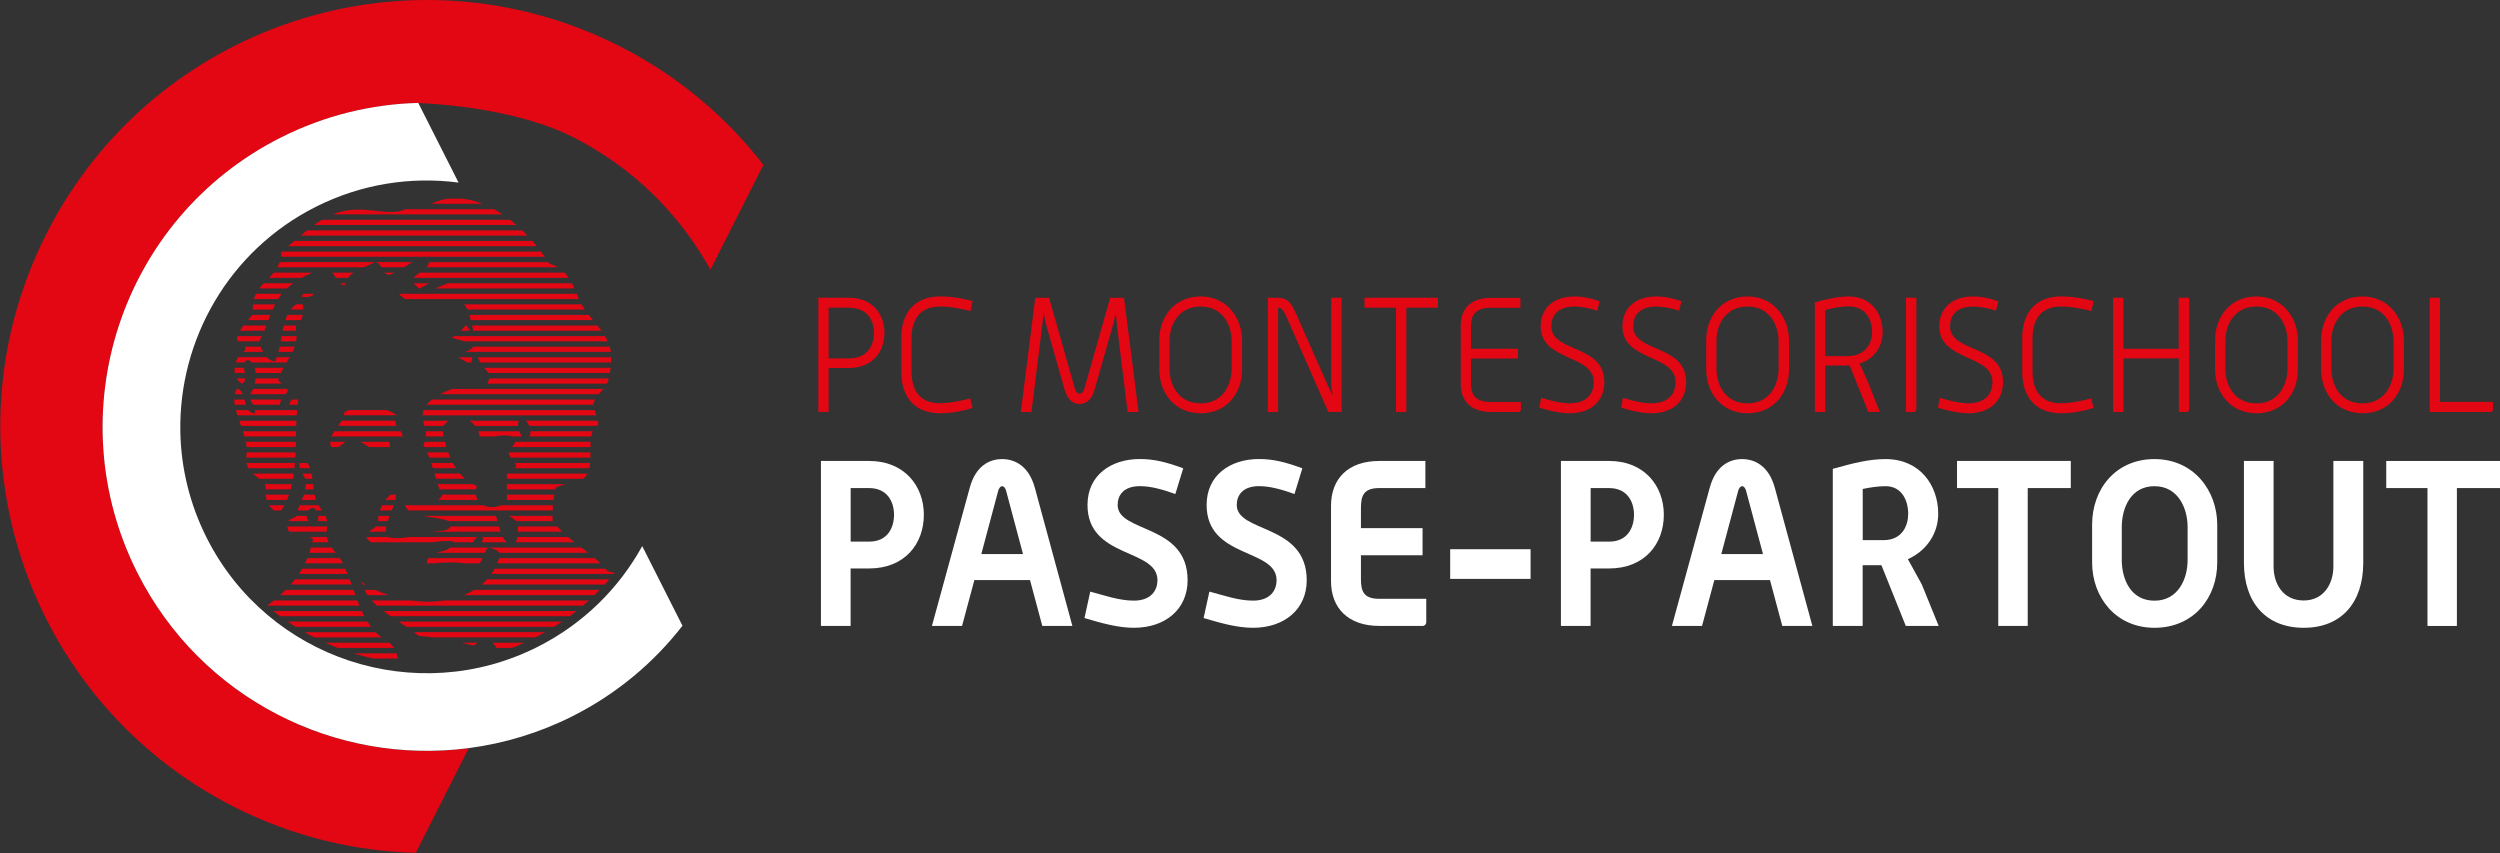 <?xml version="1.0" encoding="utf-8"?>
<!-- Generator: Adobe Illustrator 28.0.0, SVG Export Plug-In . SVG Version: 6.00 Build 0)  -->
<svg version="1.1" id="Laag_1" xmlns="http://www.w3.org/2000/svg" xmlns:xlink="http://www.w3.org/1999/xlink" x="0px" y="0px"
	 viewBox="0 0 479.54 163.69" style="enable-background:new 0 0 479.54 163.69;" xml:space="preserve">
<rect x="0" y="0" width="479.54" height="163.69" fill="#333333" stroke="none"/>
<style type="text/css">
	.st0{fill:#FFFFFF;}
	.st1{fill:#E30613;}
</style>
<g>
	<path class="st0" d="M166.72,109.04h-3.56v11.02h-5.69V88.42h9.25c6.76,0,10.49,4.8,10.49,10.31
		C177.21,104.38,173.48,109.04,166.72,109.04z M166.68,93.62h-3.51v10.27h3.56c3.56,0,4.76-2.71,4.76-5.16
		C171.48,96.33,170.28,93.62,166.68,93.62z"/>
	<path class="st0" d="M199.93,120.06l-2.36-8.8H186.9l-2.36,8.8h-5.78l7.25-26.49c1.16-4.27,3.82-5.51,6.22-5.51
		c2.36,0,5.11,1.25,6.27,5.51l7.2,26.49H199.93z M192.99,94.15c-0.04-0.22-0.31-0.89-0.76-0.89c-0.44,0-0.71,0.67-0.76,0.89
		l-3.24,12.13h8L192.99,94.15z"/>
	<path class="st0" d="M217.49,120.42c-3.02,0-6.18-0.89-9.47-1.87l1.11-5.07c2.71,0.71,5.51,1.73,8.36,1.73
		c3.42,0,4.53-2.09,4.53-3.91c0-6.18-13.42-4.09-13.42-14.45c0-5.65,4.45-8.8,10.05-8.8c2.71,0,5.07,0.58,8.31,1.78l-1.51,4.93
		c-2.49-0.89-4.71-1.51-6.8-1.51c-3.16,0-4.27,1.78-4.27,3.6c0,5.42,13.42,3.55,13.42,14.45
		C227.8,116.82,223.58,120.42,217.49,120.42z"/>
	<path class="st0" d="M240.34,120.42c-3.02,0-6.18-0.89-9.47-1.87l1.11-5.07c2.71,0.71,5.51,1.73,8.36,1.73
		c3.42,0,4.53-2.09,4.53-3.91c0-6.18-13.42-4.09-13.42-14.45c0-5.65,4.45-8.8,10.05-8.8c2.71,0,5.07,0.58,8.31,1.78l-1.51,4.93
		c-2.49-0.89-4.71-1.51-6.8-1.51c-3.16,0-4.27,1.78-4.27,3.6c0,5.42,13.42,3.55,13.42,14.45
		C250.65,116.82,246.43,120.42,240.34,120.42z"/>
	<path class="st0" d="M272.92,120.06h-8.36c-5.95,0-9.25-3.42-9.25-8.58V97.04c0-5.2,3.25-8.62,9.25-8.62h8.85v5.2h-8.85
		c-3.07,0-3.51,1.56-3.51,3.87v3.82h11.82v5.2h-11.82v4.53c0,2.31,0.45,3.82,3.51,3.82h9.02v4.49
		C273.59,119.71,273.28,120.06,272.92,120.06z"/>
	<path class="st0" d="M278.17,111.04v-5.69h15.42v5.69H278.17z"/>
	<path class="st0" d="M308.66,109.04h-3.56v11.02h-5.69V88.42h9.25c6.76,0,10.49,4.8,10.49,10.31
		C319.15,104.38,315.42,109.04,308.66,109.04z M308.62,93.62h-3.51v10.27h3.56c3.55,0,4.76-2.71,4.76-5.16
		C313.42,96.33,312.22,93.62,308.62,93.62z"/>
	<path class="st0" d="M341.87,120.06l-2.36-8.8h-10.67l-2.36,8.8h-5.78l7.25-26.49c1.16-4.27,3.82-5.51,6.22-5.51
		c2.36,0,5.11,1.25,6.27,5.51l7.2,26.49H341.87z M334.93,94.15c-0.04-0.22-0.31-0.89-0.76-0.89c-0.44,0-0.71,0.67-0.76,0.89
		l-3.24,12.13h8L334.93,94.15z"/>
	<path class="st0" d="M365.56,120.06l-4.67-11.64h-3.6v11.64h-5.73V89.93c3.96-1.11,6.98-1.87,10.13-1.87
		c6.58,0,10.09,5.02,10.09,10.49c0,3.47-1.91,6.93-5.82,8.71l2.67,4.84l3.24,7.96H365.56z M361.7,93.26c-1.47,0-2.89,0.22-4.4,0.53
		v9.82h3.96c3.64,0,4.76-2.8,4.76-5.07C366.01,95.88,364.72,93.26,361.7,93.26z"/>
	<path class="st0" d="M388.95,93.62v26.45h-5.65V93.62h-7.91v-5.2h21.82v5.2H388.95z"/>
	<path class="st0" d="M413.26,120.42c-7.47,0-11.96-5.91-11.96-12.53v-7.25c0-6.8,4.49-12.58,11.96-12.58
		c7.56,0,12.04,6.09,12.04,12.58v7.25C425.31,114.69,420.77,120.42,413.26,120.42z M419.62,101.13c0-3.73-1.87-7.87-6.36-7.87
		c-4.53,0-6.27,4.13-6.27,7.87v6.27c0,3.73,1.73,7.82,6.27,7.82c4.49,0,6.36-4.09,6.36-7.82V101.13z"/>
	<path class="st0" d="M441.89,120.42c-7.2,0-11.47-4.8-11.47-12.49V88.42h5.69v20.27c0,3.25,1.78,6.49,5.78,6.49
		c3.87,0,5.69-3.25,5.69-6.49V88.42h5.73v19.51C453.31,115.58,449.14,120.42,441.89,120.42z"/>
	<path class="st0" d="M471.27,93.62v26.45h-5.64V93.62h-7.91v-5.2h21.82v5.2H471.27z"/>
</g>
<g>
	<path class="st1" d="M162.85,70.59h-3.91v8.43h-1.97V57.11h5.88c4.46,0,6.8,3.11,6.8,6.74C169.65,67.52,167.31,70.59,162.85,70.59z
		 M162.82,59.02h-3.88v9.73h3.91c3.57,0,4.8-2.59,4.8-4.89C167.65,61.51,166.39,59.02,162.82,59.02z"/>
	<path class="st1" d="M180.33,79.27c-5.14,0-7.45-3.45-7.45-7.88v-6.65c0-4.43,2.31-7.88,7.45-7.88c2.59,0,4.92,0.55,6.22,0.89
		l-0.4,1.94c-0.86-0.31-3.66-0.89-5.82-0.89c-4.71,0-5.48,3.6-5.48,6.06v6.4c0,2.49,0.77,6.09,5.45,6.09c2.19,0,4.96-0.68,5.79-0.95
		l0.46,1.85C185.25,78.66,182.91,79.27,180.33,79.27z"/>
	<path class="st1" d="M216.3,79.03l-1.97-15.94l-0.31-3.05l-0.49,2.15l-3.57,12.56c-0.62,2.19-1.85,2.74-2.86,2.74
		c-1.05,0-2.25-0.52-2.89-2.74l-3.57-12.56l-0.46-2.15l-0.34,3.05l-2,15.94h-2.03l2.77-21.91h2.65l4.86,17.11
		c0.15,0.49,0.34,1.29,1.02,1.29c0.65,0,0.83-0.8,0.98-1.29l4.86-17.11h2.65l2.8,21.91H216.3z"/>
	<path class="st1" d="M230.31,79.27c-4.99,0-7.94-3.91-7.94-8.4V65.3c0-4.62,2.95-8.43,7.94-8.43c4.96,0,7.94,4.03,7.94,8.43v5.57
		C238.25,75.49,235.26,79.27,230.31,79.27z M236.25,65.39c0-2.86-1.6-6.59-5.94-6.59c-4.43,0-5.97,3.72-5.97,6.59v5.39
		c0,2.86,1.54,6.59,5.97,6.59c4.34,0,5.94-3.72,5.94-6.59V65.39z"/>
	<path class="st1" d="M254.8,79.03l-7.82-17.79c-0.77-1.75-1.14-2.22-1.82-2.25v20.04h-1.97V57.11h1.78c2.03,0,2.68,0.89,3.76,3.35
		l5.97,13.48l0.92,1.94l-0.28-1.94V57.11h2v21.91H254.8z"/>
	<path class="st1" d="M269.76,59.02v20h-2v-20h-6.03v-1.91h14.1v1.91H269.76z"/>
	<path class="st1" d="M291.27,79.03h-5.26c-3.91,0-5.82-2.19-5.82-5.35v-11.2c0-3.23,1.88-5.35,5.82-5.35h5.63v1.91h-5.63
		c-3.11,0-3.85,1.51-3.85,3.51v4.34h9.02v1.88h-9.02v4.83c0,2.03,0.74,3.51,3.85,3.51h5.72v1.45
		C291.73,78.78,291.52,79.03,291.27,79.03z"/>
	<path class="st1" d="M301.09,79.27c-2.09,0-4.37-0.62-5.82-1.08l0.34-1.88c1.75,0.49,3.57,1.05,5.45,1.05
		c3.23,0,4.65-1.75,4.65-4.09c0-5.35-10.19-3.94-10.19-10.68c0-3.6,2.62-5.72,6.43-5.72c1.72,0,3.23,0.34,4.89,0.92l-0.46,1.82
		c-0.71-0.28-2.58-0.8-4.43-0.8c-2.92,0-4.37,1.48-4.37,3.79c0,5.08,10.16,3.42,10.16,10.68C307.73,76.9,305.21,79.27,301.09,79.27z
		"/>
	<path class="st1" d="M316.78,79.27c-2.09,0-4.37-0.62-5.82-1.08l0.34-1.88c1.75,0.49,3.57,1.05,5.45,1.05
		c3.23,0,4.65-1.75,4.65-4.09c0-5.35-10.19-3.94-10.19-10.68c0-3.6,2.62-5.72,6.43-5.72c1.72,0,3.23,0.34,4.89,0.92l-0.46,1.82
		c-0.71-0.28-2.58-0.8-4.43-0.8c-2.92,0-4.37,1.48-4.37,3.79c0,5.08,10.16,3.42,10.16,10.68C323.43,76.9,320.91,79.27,316.78,79.27z
		"/>
	<path class="st1" d="M335.22,79.27c-4.99,0-7.94-3.91-7.94-8.4V65.3c0-4.62,2.95-8.43,7.94-8.43c4.96,0,7.94,4.03,7.94,8.43v5.57
		C343.16,75.49,340.17,79.27,335.22,79.27z M341.16,65.39c0-2.86-1.6-6.59-5.94-6.59c-4.43,0-5.97,3.72-5.97,6.59v5.39
		c0,2.86,1.54,6.59,5.97,6.59c4.34,0,5.94-3.72,5.94-6.59V65.39z"/>
	<path class="st1" d="M356.7,69.73l1.51,3.32l2.37,5.97h-2.22l-3.57-8.93c-0.15,0.03-0.31,0.03-0.49,0.03h-4.19v8.89h-2V58.01
		c2.15-0.62,4.34-1.14,6.52-1.14c4.28,0,6.49,3.23,6.49,6.86C361.13,66.25,359.68,68.81,356.7,69.73z M354.63,58.77
		c-1.51,0-3.05,0.28-4.52,0.71v8.83h4.28c3.26,0,4.71-2.28,4.71-4.59C359.1,61.33,357.9,58.77,354.63,58.77z"/>
	<path class="st1" d="M367.13,79.03h-1.54V57.11h2v21.42C367.59,78.78,367.37,79.03,367.13,79.03z"/>
	<path class="st1" d="M377.56,79.27c-2.09,0-4.37-0.62-5.82-1.08l0.34-1.88c1.75,0.49,3.57,1.05,5.45,1.05
		c3.23,0,4.65-1.75,4.65-4.09c0-5.35-10.19-3.94-10.19-10.68c0-3.6,2.62-5.72,6.43-5.72c1.72,0,3.23,0.34,4.89,0.92l-0.46,1.82
		c-0.71-0.28-2.58-0.8-4.43-0.8c-2.92,0-4.37,1.48-4.37,3.79c0,5.08,10.16,3.42,10.16,10.68C384.21,76.9,381.69,79.27,377.56,79.27z
		"/>
	<path class="st1" d="M395.35,79.27c-5.14,0-7.45-3.45-7.45-7.88v-6.65c0-4.43,2.31-7.88,7.45-7.88c2.59,0,4.92,0.55,6.22,0.89
		l-0.4,1.94c-0.86-0.31-3.66-0.89-5.82-0.89c-4.71,0-5.48,3.6-5.48,6.06v6.4c0,2.49,0.77,6.09,5.45,6.09c2.18,0,4.96-0.68,5.79-0.95
		l0.46,1.85C400.27,78.66,397.93,79.27,395.35,79.27z"/>
	<path class="st1" d="M419.45,79.03h-1.51V68.75h-10.62v10.28h-2V57.11h1.97v9.79h10.62v-9.79h2v21.42
		C419.91,78.78,419.69,79.03,419.45,79.03z"/>
	<path class="st1" d="M432.83,79.27c-4.99,0-7.94-3.91-7.94-8.4V65.3c0-4.62,2.95-8.43,7.94-8.43c4.96,0,7.94,4.03,7.94,8.43v5.57
		C440.77,75.49,437.79,79.27,432.83,79.27z M438.77,65.39c0-2.86-1.6-6.59-5.94-6.59c-4.43,0-5.97,3.72-5.97,6.59v5.39
		c0,2.86,1.54,6.59,5.97,6.59c4.34,0,5.94-3.72,5.94-6.59V65.39z"/>
	<path class="st1" d="M453.17,79.27c-4.99,0-7.94-3.91-7.94-8.4V65.3c0-4.62,2.95-8.43,7.94-8.43c4.96,0,7.94,4.03,7.94,8.43v5.57
		C461.11,75.49,458.13,79.27,453.17,79.27z M459.11,65.39c0-2.86-1.6-6.59-5.94-6.59c-4.43,0-5.97,3.72-5.97,6.59v5.39
		c0,2.86,1.54,6.59,5.97,6.59c4.34,0,5.94-3.72,5.94-6.59V65.39z"/>
	<path class="st1" d="M477.73,79.03h-11.67V57.11h1.97v19.97h10.16v1.45C478.19,78.78,477.98,79.03,477.73,79.03z"/>
</g>
<path class="st1" d="M118.75,8.81C78.44-11.56,29.24,4.6,8.87,44.92c-20.38,40.31-4.21,89.51,36.11,109.89
	c11.17,5.65,23.03,8.47,34.77,8.77l10.16-20.07c-25.44,3.33-51.31-9.4-63.54-33.59c-15.48-30.63-3.2-68.02,27.44-83.5
	c8.49-4.29,17.5-6.44,26.41-6.66l0.03-0.01c3.28,0.16,18.57,0.95,29.67,6.56c11.57,5.85,20.52,14.85,26.35,25.42l10.16-20.11
	C139.24,22.32,129.92,14.46,118.75,8.81z"/>
<path class="st0" d="M53.81,26.41c-30.64,15.48-42.92,52.86-27.44,83.5c12.23,24.19,38.1,36.92,63.54,33.59
	c6.77-0.89,13.52-2.9,19.96-6.15c8.49-4.29,15.56-10.27,21.04-17.32l-0.02-0.04l-7.7-15.24c-4.43,8.04-11.24,14.87-20.03,19.31
	c-23.26,11.76-51.75,2.4-63.5-20.87c-3.31-6.56-4.95-13.54-5.07-20.44c-0.3-17.56,9.24-34.62,25.94-43.06
	c8.8-4.44,18.33-5.86,27.43-4.67l-0.04-0.08l-7.69-15.2C71.31,19.97,62.3,22.12,53.81,26.41z"/>
<g>
	<path class="st1" d="M88.63,38.1h-2.2c-0.33,0.03-0.66,0.04-1,0.09c-0.99,0.16-1.84,0.58-2.85,0.9h10
		C91.3,38.6,89.98,38.24,88.63,38.1z"/>
	<path class="st1" d="M76.54,83.72h0.7c-0.06-0.41-0.2-0.73-0.37-1H64.13c-0.23,0.33-0.44,0.66-0.59,1h11.09H76.54z"/>
	<path class="st1" d="M94.78,40.13H77.83c-3.09,1.34-6.45-0.34-10.85,0.18c-1.15,0.14-2.2,0.43-3.17,0.82h32.6
		C95.88,40.78,95.34,40.44,94.78,40.13z"/>
	<path class="st1" d="M97.83,42.16H61.74c-0.52,0.31-1.02,0.64-1.51,1h38.82C98.65,42.82,98.25,42.48,97.83,42.16z"/>
	<path class="st1" d="M100.18,44.19H58.89c-0.4,0.33-0.81,0.66-1.21,1h43.49C100.85,44.85,100.52,44.52,100.18,44.19z"/>
	<path class="st1" d="M102.12,46.22H56.47c-0.4,0.34-0.81,0.67-1.22,1h47.72C102.7,46.88,102.41,46.55,102.12,46.22z"/>
	<path class="st1" d="M103.77,48.25h-49.8c0,0.35-0.03,0.69-0.08,1h50.6C104.26,48.91,104.03,48.58,103.77,48.25z"/>
	<path class="st1" d="M81.8,51.27h25.21c-0.47-0.27-0.99-0.52-1.62-0.67c-0.06-0.1-0.14-0.22-0.21-0.32H82.32
		C82.21,50.67,82.04,51,81.8,51.27z"/>
	<path class="st1" d="M71.82,50.29c0.75,0.02,1.06,0.47,1.31,0.98h4.39c0.54-0.36,1.07-0.72,1.63-1H53.64
		c-0.12,0.36-0.27,0.69-0.45,1h16.59C70.48,50.97,71.19,50.67,71.82,50.29z"/>
	<path class="st1" d="M79.33,53.3h29.78c-0.23-0.36-0.5-0.69-0.79-1h-27.8C80.09,52.6,79.67,52.9,79.33,53.3z"/>
	<path class="st1" d="M59.89,52.3H52.5c-0.28,0.35-0.59,0.68-0.9,1h6.28C58.54,52.92,59.22,52.57,59.89,52.3z"/>
	<path class="st1" d="M64.41,53.3h2.34c0.29-0.39,0.65-0.72,1.05-1h-4.1C64.01,52.58,64.21,52.93,64.41,53.3z"/>
	<path class="st1" d="M75.8,52.3h-2.07c0.19,0.21,0.44,0.37,0.81,0.41C74.99,52.63,75.41,52.49,75.8,52.3z"/>
	<path class="st1" d="M56.28,54.33h-5.69c-0.3,0.32-0.58,0.65-0.85,1h5.27C55.36,55.01,55.8,54.67,56.28,54.33z"/>
	<path class="st1" d="M80.49,55.33c0.58-0.3,1.2-0.66,1.87-1h-3.07c0.29,0.36,0.78,0.52,0.95,1H80.49z"/>
	<path class="st1" d="M66.24,54.33h-1.02c0.23,0.19,0.49,0.37,0.86,0.5C66.11,54.64,66.18,54.5,66.24,54.33z"/>
	<path class="st1" d="M83.43,55.33h26.75c-0.15-0.34-0.3-0.67-0.47-1H85.9C85.1,54.68,84.27,55.02,83.43,55.33z"/>
	<path class="st1" d="M54.05,56.36H49.1c-0.15,0.31-0.28,0.64-0.38,1h4.62C53.56,57.01,53.79,56.68,54.05,56.36z"/>
	<path class="st1" d="M78.35,56.36h-1.81c0.29,0.42,0.73,0.69,1.15,1h6.96h2.59h23.81c-0.15-0.33-0.29-0.67-0.43-1H78.53H78.35z"/>
	<path class="st1" d="M57.91,56.95c1.05,0.09,1.94,0.02,2.29-0.59h-2.04C58.03,56.53,57.93,56.73,57.91,56.95z"/>
	<path class="st1" d="M89.67,59.38h22.52c-0.22-0.32-0.43-0.65-0.62-1H89.03C89.29,58.68,89.5,59.02,89.67,59.38z"/>
	<path class="st1" d="M52.77,58.39h-4.24c-0.03,0.31-0.05,0.64-0.04,1h3.81C52.44,59.05,52.6,58.71,52.77,58.39z"/>
	<path class="st1" d="M55.74,59.38h2.46c0-0.32-0.06-0.66-0.14-1h-1.27C56.38,58.66,56.04,58.99,55.74,59.38z"/>
	<path class="st1" d="M54.74,61.41h2.97c0.16-0.31,0.29-0.64,0.37-1h-2.96C54.98,60.73,54.85,61.06,54.74,61.41z"/>
	<path class="st1" d="M51.87,60.41h-3.46c-0.28,0.34-0.57,0.67-0.87,1h3.94C51.61,61.08,51.74,60.75,51.87,60.41z"/>
	<path class="st1" d="M90.31,61.41h23.44c-0.27-0.33-0.54-0.66-0.8-1H90.05C90.15,60.74,90.23,61.08,90.31,61.41z"/>
	<path class="st1" d="M51.1,62.44h-4.41c-0.24,0.31-0.47,0.64-0.67,1h4.7C50.84,63.12,50.97,62.79,51.1,62.44z"/>
	<path class="st1" d="M89.43,62.44h-0.12c-0.3,0.34-0.62,0.68-0.95,1h1.84C89.88,63.18,89.78,62.68,89.43,62.44z"/>
	<path class="st1" d="M54.21,63.44h2.62c-0.03-0.24-0.07-0.49-0.13-0.75c0.09-0.08,0.17-0.16,0.25-0.25h-2.52
		C54.36,62.77,54.28,63.1,54.21,63.44z"/>
	<path class="st1" d="M90.82,63.44h24.54c-0.25-0.34-0.5-0.67-0.77-1H90.54C90.62,62.79,90.71,63.12,90.82,63.44z"/>
	<path class="st1" d="M53.83,65.47h2.96c0.06-0.32,0.09-0.65,0.1-1h-2.88C53.95,64.8,53.89,65.14,53.83,65.47z"/>
	<path class="st1" d="M49.64,65.47c0.22-0.28,0.42-0.62,0.61-1h-4.72c0,0.01-0.01,0.02-0.02,0.04c-0.1,0.47-0.01,0.76,0.15,0.96
		H49.64z"/>
	<path class="st1" d="M86.64,64.81c0.66,0.09,1.52,0.42,2.4,0.66h27.54c-0.16-0.34-0.34-0.67-0.54-1H87.14
		C86.98,64.59,86.82,64.71,86.64,64.81z"/>
	<path class="st1" d="M89.13,67.5h28.05c-0.05-0.35-0.12-0.68-0.22-1H90.73C90.45,67.09,89.79,67.29,89.13,67.5z"/>
	<path class="st1" d="M53.4,67.5h2.71c0.16-0.32,0.29-0.66,0.41-1h-2.89C53.56,66.84,53.48,67.17,53.4,67.5z"/>
	<path class="st1" d="M46.59,67.5h3.89c-0.18-0.33-0.35-0.67-0.53-1h-3c0.09,0.18,0.14,0.4,0.08,0.73
		C46.87,67.3,46.73,67.39,46.59,67.5z"/>
	<path class="st1" d="M117.24,68.53H91.66c0.12,0.37,0.28,0.69,0.47,1h25.11C117.24,69.18,117.25,68.85,117.24,68.53z"/>
	<path class="st1" d="M47.63,69.04c0.26,0.12,0.47,0.29,0.65,0.48h6.69c0.2-0.33,0.4-0.66,0.59-1h-2.47
		c-0.1,0.28-0.2,0.56-0.32,0.82c-0.72-0.08-1.2-0.4-1.59-0.82h-5.51c-0.19,0.31-0.34,0.64-0.45,1h1.67
		C47.02,69.29,47.24,69.12,47.63,69.04z"/>
	<path class="st1" d="M90.6,68.53h-2.56c0.37,0.47,1.12,0.56,1.52,1h0.74C90.52,69.31,90.55,68.91,90.6,68.53z"/>
	<path class="st1" d="M46.95,71.55c-0.06-0.34-0.13-0.68-0.17-1h-1.78c-0.03,0.34-0.02,0.67,0.04,1H46.95z"/>
	<path class="st1" d="M53.87,71.55c0.15-0.34,0.32-0.67,0.5-1h-5.51c0.1,0.31,0.16,0.65,0.18,1H53.87z"/>
	<path class="st1" d="M117.14,70.55H92.86c0.29,0.34,0.59,0.67,0.89,1h23.24C117.05,71.23,117.1,70.89,117.14,70.55z"/>
	<path class="st1" d="M54.08,73.58c-0.26-0.18-0.51-0.36-0.71-0.61c0.03-0.13,0.07-0.26,0.11-0.39h-4.46
		c-0.03,0.34-0.09,0.67-0.17,1H54.08z"/>
	<path class="st1" d="M47.04,72.58h-1.64c0.23,0.4,0.56,0.74,1.01,1C46.86,73.38,47.02,73.02,47.04,72.58z"/>
	<path class="st1" d="M116.58,73.28c0.07-0.21,0.14-0.45,0.2-0.69H93.91c-0.18,0.35-0.32,0.68-0.43,1h22.95
		C116.49,73.48,116.54,73.38,116.58,73.28z"/>
	<path class="st1" d="M55.19,75.09c-0.02-0.18-0.07-0.34-0.12-0.48h-6.54c-0.16,0.39-0.34,0.73-0.54,1h6.78
		C54.92,75.44,55.06,75.28,55.19,75.09z"/>
	<path class="st1" d="M45.74,74.61h-0.3c-0.2,0.31-0.34,0.64-0.42,1h1.52C46.36,75.19,46.11,74.84,45.74,74.61z"/>
	<path class="st1" d="M93.26,74.61h-1.9h-4.67c-0.77,0.27-1.54,0.61-2.25,1h7.23h1.56h21.61c0.29-0.34,0.6-0.66,0.89-1H93.26z"/>
	<path class="st1" d="M57.09,77.64c0.04-0.33,0.08-0.67,0.13-1H55.9c-0.18,0.3-0.3,0.66-0.43,1H57.09z"/>
	<path class="st1" d="M53.65,77.64c0.05-0.39,0.16-0.72,0.33-1h-5.96c0.13,0.39,0.36,0.68,0.57,1H53.65z"/>
	<path class="st1" d="M46.88,76.64h-1.95c0.01,0.32,0.04,0.65,0.1,1h2.14C47.06,77.32,46.97,76.98,46.88,76.64z"/>
	<path class="st1" d="M82.87,76.64c-0.41,0.32-0.77,0.66-1.05,1h32.03c0-0.04-0.01-0.09,0-0.13c0.04-0.32,0.15-0.6,0.29-0.87H82.87z
		"/>
	<path class="st1" d="M81.2,78.72c-0.09,0.32-0.13,0.64-0.13,0.95h33.33c-0.13-0.34-0.26-0.67-0.37-1H81.22
		C81.21,78.69,81.2,78.7,81.2,78.72z"/>
	<path class="st1" d="M66.08,79.02c-0.02,0.22-0.06,0.44-0.12,0.64h10.09c0-0.01,0.01-0.03,0.01-0.04c-0.5-0.4-1.16-0.72-1.92-0.96
		h-7.18C66.64,78.77,66.34,78.89,66.08,79.02z"/>
	<path class="st1" d="M57,78.67h-2.4h-0.93h-4.77c0,0.19-0.01,0.41-0.07,0.66c-0.53-0.07-0.89-0.32-1.15-0.66h-2.43
		c0.09,0.33,0.18,0.66,0.29,1h11.38C56.95,79.33,56.97,79,57,78.67z"/>
	<path class="st1" d="M56.87,80.7H45.89c0.11,0.33,0.23,0.66,0.35,1h10.59C56.84,81.36,56.85,81.03,56.87,80.7z"/>
	<path class="st1" d="M99.48,80.7h-9.44c0.41,0.25,0.78,0.59,1.09,1h8.25C99.35,81.36,99.38,81.03,99.48,80.7z"/>
	<path class="st1" d="M86.1,80.7h-4.93c0.07,0.34,0.15,0.67,0.24,1h3.65C85.37,81.28,85.72,80.94,86.1,80.7z"/>
	<path class="st1" d="M114.76,81.44c0.02-0.25-0.01-0.5-0.06-0.75h-13.88c0.29,0.26,0.52,0.61,0.68,1h12.92
		C114.53,81.6,114.64,81.52,114.76,81.44z"/>
	<path class="st1" d="M76.11,81.69c-0.17-0.27-0.28-0.58-0.27-1H65.53c-0.19,0.34-0.41,0.68-0.65,1H76.11z"/>
	<path class="st1" d="M94.97,83.72c1.1-0.21,2.2-0.33,3.32,0h1.81c-0.19-0.31-0.36-0.64-0.49-1h-7.88c0.12,0.31,0.21,0.64,0.28,1
		H94.97z"/>
	<path class="st1" d="M56.8,82.72H46.59c0.11,0.33,0.21,0.67,0.31,1h9.88C56.78,83.39,56.79,83.06,56.8,82.72z"/>
	<path class="st1" d="M81.65,82.72c0.06,0.33,0.09,0.66,0.07,1h3.38c-0.07-0.34-0.13-0.67-0.18-1H81.65z"/>
	<path class="st1" d="M113.71,82.72h-11.97c0.02,0.35-0.01,0.69-0.11,1h11.79C113.48,83.36,113.58,83.03,113.71,82.72z"/>
	<path class="st1" d="M113.3,84.75h-12.42h-0.04h-2.07c-0.07,0.45-0.3,0.74-0.56,1h15.05C113.27,85.41,113.28,85.08,113.3,84.75z"/>
	<path class="st1" d="M74.82,85.75c-0.03-0.34-0.09-0.68-0.14-1h-5.55c0.57,0.3,1.12,0.67,1.67,1H74.82z"/>
	<path class="st1" d="M63.55,85.75h1.29c0.55-0.25,0.95-0.65,1.41-1h-2.94C63.31,85.07,63.38,85.4,63.55,85.75z"/>
	<path class="st1" d="M85.62,85.75c-0.1-0.33-0.2-0.67-0.28-1H81.5c-0.08,0.2-0.17,0.41-0.31,0.62c0.08,0.12,0.14,0.25,0.21,0.38
		H85.62z"/>
	<path class="st1" d="M47.33,85.75h9.4c0.01-0.33,0.02-0.66,0.03-1h-9.6c0.07,0.31,0.13,0.62,0.17,0.92
		C47.33,85.7,47.33,85.73,47.33,85.75z"/>
	<path class="st1" d="M56.69,86.78h-9.37c-0.03,0.33-0.05,0.67-0.07,1h9.4C56.66,87.45,56.68,87.11,56.69,86.78z"/>
	<path class="st1" d="M113.27,86.78H97.56c0.06,0.42,0.23,0.74,0.44,1h15.26C113.27,87.45,113.27,87.12,113.27,86.78z"/>
	<path class="st1" d="M86.37,87.78c-0.15-0.33-0.28-0.66-0.4-1h-4.03c0.15,0.33,0.29,0.66,0.42,1H86.37z"/>
	<path class="st1" d="M87.47,89.81c-0.21-0.32-0.41-0.65-0.6-1h-4.16c0.11,0.33,0.21,0.66,0.31,1H87.47z"/>
	<path class="st1" d="M56.57,88.81H47.3c0.01,0.06,0.01,0.13,0.03,0.19c0.09,0.29,0.22,0.56,0.36,0.81h8.79
		C56.52,89.48,56.55,89.14,56.57,88.81z"/>
	<path class="st1" d="M57.48,88.81c-0.11,0.29-0.07,0.64,0.05,1h1.94c-0.13-0.34-0.29-0.67-0.48-1H57.48z"/>
	<path class="st1" d="M113.2,88.81H98.82c0.12,0.22,0.2,0.47,0.21,0.8c-0.16,0.07-0.33,0.13-0.5,0.2h14.51
		C113.12,89.49,113.17,89.15,113.2,88.81z"/>
	<path class="st1" d="M56.37,90.84h-7.84c0.38,0.36,0.79,0.69,1.17,1h6.51C56.27,91.5,56.32,91.17,56.37,90.84z"/>
	<path class="st1" d="M112.69,90.84H97.22c0,0.33,0,0.67,0,1h14.61C112.18,91.6,112.46,91.28,112.69,90.84z"/>
	<path class="st1" d="M89.2,91.83c-0.35-0.31-0.67-0.64-0.97-1h-4.9c0.1,0.33,0.2,0.67,0.3,1H89.2z"/>
	<path class="st1" d="M58.01,90.84c0.19,0.33,0.38,0.64,0.5,0.89c0.01,0.04,0,0.07,0.01,0.11h1.42c-0.05-0.33-0.11-0.67-0.18-1
		H58.01z"/>
	<path class="st1" d="M60.19,93.86c-0.04-0.33-0.08-0.66-0.11-1h-1.46c0,0.36-0.02,0.69-0.07,1H60.19z"/>
	<path class="st1" d="M91.33,93.86c0.04-0.2,0.08-0.41,0.15-0.63c-0.28-0.11-0.55-0.23-0.81-0.37h-6.71c0.11,0.34,0.23,0.67,0.35,1
		H91.33z"/>
	<path class="st1" d="M106.6,93.54c0.65-0.32,1.27-0.52,1.86-0.67H97.22c0,0.33,0,0.67,0,1h9.31
		C106.56,93.76,106.57,93.64,106.6,93.54z"/>
	<path class="st1" d="M55.75,93.86c0.09-0.33,0.18-0.66,0.25-1h-5.27c0.09,0.12,0.17,0.24,0.23,0.37c-0.02,0.22-0.02,0.42-0.02,0.63
		H55.75z"/>
	<path class="st1" d="M91.3,94.89h-6.54c0.02,0.05,0.04,0.11,0.07,0.16c-0.23,0.34-0.49,0.62-0.76,0.84h7.56
		C91.45,95.6,91.34,95.27,91.3,94.89z"/>
	<path class="st1" d="M55.43,94.89h-4.46c0.04,0.36,0.09,0.69,0.18,1h3.9C55.18,95.56,55.31,95.23,55.43,94.89z"/>
	<path class="st1" d="M75.98,94.89h-1.03c-0.37,0.3-0.71,0.63-1,1h1.87C75.89,95.58,75.95,95.24,75.98,94.89z"/>
	<path class="st1" d="M106.33,94.89h-9.1c0,0.33,0,0.67,0,1h8.96C106.23,95.56,106.27,95.22,106.33,94.89z"/>
	<path class="st1" d="M58.28,94.89c-0.12,0.35-0.25,0.68-0.39,1h2.72c-0.11-0.32-0.2-0.65-0.27-1H58.28z"/>
	<path class="st1" d="M57.45,96.92c-0.13,0.31-0.24,0.65-0.33,1h1.96c0.24-0.33,0.64-0.53,1.25-0.45c0.08,0.15,0.15,0.3,0.23,0.45
		h1.23c-0.23-0.31-0.46-0.64-0.68-1H57.45z"/>
	<path class="st1" d="M75.53,96.92H73.3c-0.16,0.31-0.3,0.64-0.42,1h2.27C75.28,97.6,75.41,97.26,75.53,96.92z"/>
	<path class="st1" d="M78.38,97.92H106c0.01-0.34,0.04-0.67,0.07-1h-9.96c-1.13,0.47-2.39,0.46-3.35,0H77.67
		C77.81,97.32,78.05,97.66,78.38,97.92z"/>
	<path class="st1" d="M51.6,96.92c0.26,0.41,0.6,0.74,1.01,1h1.35c0.21-0.33,0.41-0.66,0.58-1H51.6z"/>
	<path class="st1" d="M95.14,98.95H81.1c1.7,0.34,3.65,0.48,5,1h9.33C95.35,99.61,95.25,99.27,95.14,98.95z"/>
	<path class="st1" d="M105.99,98.95h-8.35c0.5,0.3,0.95,0.65,1.4,1h7.01c-0.01-0.02-0.03-0.04-0.05-0.06
		C105.98,99.56,105.99,99.26,105.99,98.95z"/>
	<path class="st1" d="M74.74,98.95h-2.12c-0.06,0.32-0.11,0.65-0.14,1h1.91C74.49,99.61,74.61,99.27,74.74,98.95z"/>
	<path class="st1" d="M62.44,98.95h-1.45c0.09,0.34,0.1,0.67-0.02,1h1.78c0-0.02,0-0.04-0.01-0.06
		C62.69,99.54,62.58,99.23,62.44,98.95z"/>
	<path class="st1" d="M55.3,99.95h3.91c-0.21-0.29-0.34-0.64-0.38-1h-1.96C56.54,99.47,55.61,99.4,55.3,99.95z"/>
	<path class="st1" d="M95.71,100.98h-9.28c-0.58,1.04-2.31,0.8-3.52,1h13.09C95.9,101.65,95.8,101.32,95.71,100.98z"/>
	<path class="st1" d="M55.49,101.98h7.16c0.02-0.34,0.06-0.68,0.09-1h-7.6C55.14,101.43,55.27,101.75,55.49,101.98z"/>
	<path class="st1" d="M70.78,101.98h3.2c0.03-0.35,0.07-0.68,0.14-1h-2C71.75,101.38,71.18,101.6,70.78,101.98z"/>
	<path class="st1" d="M99.31,101.98h8.52c-0.33-0.32-0.65-0.65-0.95-1h-7.55C99.33,101.31,99.32,101.65,99.31,101.98z"/>
	<path class="st1" d="M86.94,103.82c-0.01,0.07-0.03,0.12-0.05,0.19h3.86c0.12-0.42,0.49-0.84,0.93-1H78.4
		c-1.4,0.25-2.81,0.33-4.07,0h-4c0,0.07-0.02,0.13-0.02,0.21c0.25,0.32,0.54,0.57,0.84,0.79h11.74
		C84.27,103.82,85.64,103.71,86.94,103.82z"/>
	<path class="st1" d="M62.71,103.01h-3.27c0.25,0.12,0.45,0.28,0.59,0.51c-0.03,0.17-0.09,0.32-0.13,0.49h3.14
		c-0.12-0.26-0.23-0.52-0.3-0.79C62.73,103.14,62.72,103.08,62.71,103.01z"/>
	<path class="st1" d="M108.96,103.01h-9.73c-0.05,0.37-0.13,0.71-0.26,1h11.21C109.77,103.68,109.36,103.35,108.96,103.01z"/>
	<path class="st1" d="M96.44,103.01h-4.08c0.11,0.05,0.23,0.1,0.34,0.21c-0.06,0.31-0.18,0.56-0.32,0.79h4.82
		C96.89,103.72,96.63,103.39,96.44,103.01z"/>
	<path class="st1" d="M93.59,105.03h-7.25c-0.67,0.66-1.74,0.73-2.68,1h9.35C93.17,105.66,93.34,105.31,93.59,105.03z"/>
	<path class="st1" d="M59.35,106.03h5.03c-0.25-0.32-0.5-0.66-0.74-1h-4.01C59.54,105.37,59.46,105.71,59.35,106.03z"/>
	<path class="st1" d="M112.83,106.03c-0.43-0.34-0.87-0.67-1.3-1h-17.9c0.94,0.13,1.66,0.46,2.19,1H112.83z"/>
	<path class="st1" d="M89.47,108.06h2.46c0.29-0.26,0.49-0.61,0.66-1H82.14c-0.15,0.26-0.26,0.59-0.31,1h1.5
		C85.1,107.82,87.32,107.82,89.47,108.06z"/>
	<path class="st1" d="M114.1,107.06H95.77c-0.11,0.34-0.24,0.68-0.38,1h19.8C114.84,107.72,114.47,107.38,114.1,107.06z"/>
	<path class="st1" d="M65.16,107.06h-6.22c-0.14,0.34-0.27,0.68-0.42,1h7.26c0,0,0,0,0-0.01C65.62,107.73,65.4,107.4,65.16,107.06z"
		/>
	<path class="st1" d="M57.95,109.09c-0.19,0.34-0.39,0.68-0.6,1h9.32c-0.13-0.32-0.29-0.67-0.44-1H57.95z"/>
	<path class="st1" d="M116.58,109.57c-0.13-0.17-0.29-0.31-0.43-0.48H94.89c-0.2,0.35-0.41,0.68-0.64,1h23.51
		c0.05-0.06,0.1-0.12,0.15-0.19C117.47,109.78,117.03,109.66,116.58,109.57z"/>
	<path class="st1" d="M55.77,112.12h11.67c-0.12-0.32-0.25-0.66-0.38-1H56.6C56.34,111.46,56.06,111.79,55.77,112.12z"/>
	<path class="st1" d="M92.38,112.12h23.64c0.3-0.33,0.58-0.66,0.87-1H93.42C93.1,111.48,92.75,111.81,92.38,112.12z"/>
	<path class="st1" d="M70.09,112.12c-0.23-0.14-0.47-0.28-0.69-0.44c0.03,0.15,0.08,0.29,0.13,0.44H70.09z"/>
	<path class="st1" d="M74.5,114.15c-0.85-0.29-1.69-0.62-2.49-1h-2.09c0.16,0.34,0.35,0.68,0.56,1H74.5z"/>
	<path class="st1" d="M89,114.15h25.04c0.34-0.33,0.67-0.66,1-1H90.96C90.34,113.53,89.69,113.86,89,114.15z"/>
	<path class="st1" d="M78.8,115.18H71.3c0.31,0.34,0.64,0.68,0.99,1h39.52c0.39-0.33,0.77-0.66,1.15-1H85.24
		C83.17,115.5,80.98,115.49,78.8,115.18z"/>
	<path class="st1" d="M68.56,115.18H52.53c-0.43,0.34-0.86,0.68-1.31,1h17.73C68.82,115.84,68.68,115.52,68.56,115.18z"/>
	<path class="st1" d="M74.93,118.2h34.35c0.44-0.32,0.86-0.66,1.29-1H73.54C73.99,117.54,74.45,117.88,74.93,118.2z"/>
	<path class="st1" d="M69.4,117.2H52.43c0.42,0.34,0.85,0.68,1.29,1h16.16C69.71,117.87,69.56,117.54,69.4,117.2z"/>
	<path class="st1" d="M70.49,119.23H55.17c0.5,0.34,1.02,0.67,1.54,1h14.48C70.94,119.9,70.7,119.57,70.49,119.23z"/>
	<path class="st1" d="M77.97,120.23h28.32c0.52-0.32,1.03-0.65,1.54-1H76.47C76.97,119.56,77.48,119.9,77.97,120.23z"/>
	<path class="st1" d="M72.02,121.26H58.43c0.61,0.35,1.23,0.68,1.85,1h12.95C72.8,121.95,72.38,121.63,72.02,121.26z"/>
	<path class="st1" d="M80.29,121.96c0.91,0.08,1.8,0.18,2.68,0.29h19.75c0.63-0.32,1.24-0.65,1.85-1H79.41
		C79.71,121.49,80.01,121.72,80.29,121.96z"/>
	<path class="st1" d="M95.29,124.29h2.87c0.81-0.31,1.61-0.64,2.4-1h-6.12C94.79,123.56,95.06,123.91,95.29,124.29z"/>
	<path class="st1" d="M74.66,123.29H62.43c0.79,0.35,1.59,0.69,2.4,1h10.83C75.36,123.9,75.02,123.58,74.66,123.29z"/>
	<path class="st1" d="M90.57,123.78c0.51,0.02,0.76-0.22,0.98-0.49h-2.99C89.23,123.44,89.91,123.6,90.57,123.78z"/>
	<path class="st1" d="M76.06,125.32h-8.25c1.27,0.39,2.56,0.72,3.86,1h4.79c-0.03-0.04-0.08-0.07-0.11-0.12
		C76.19,125.97,76.12,125.64,76.06,125.32z"/>
	<polygon class="st1" points="67.82,113.15 54.83,113.15 53.76,114.15 68.18,114.15 	"/>
</g>
</svg>
